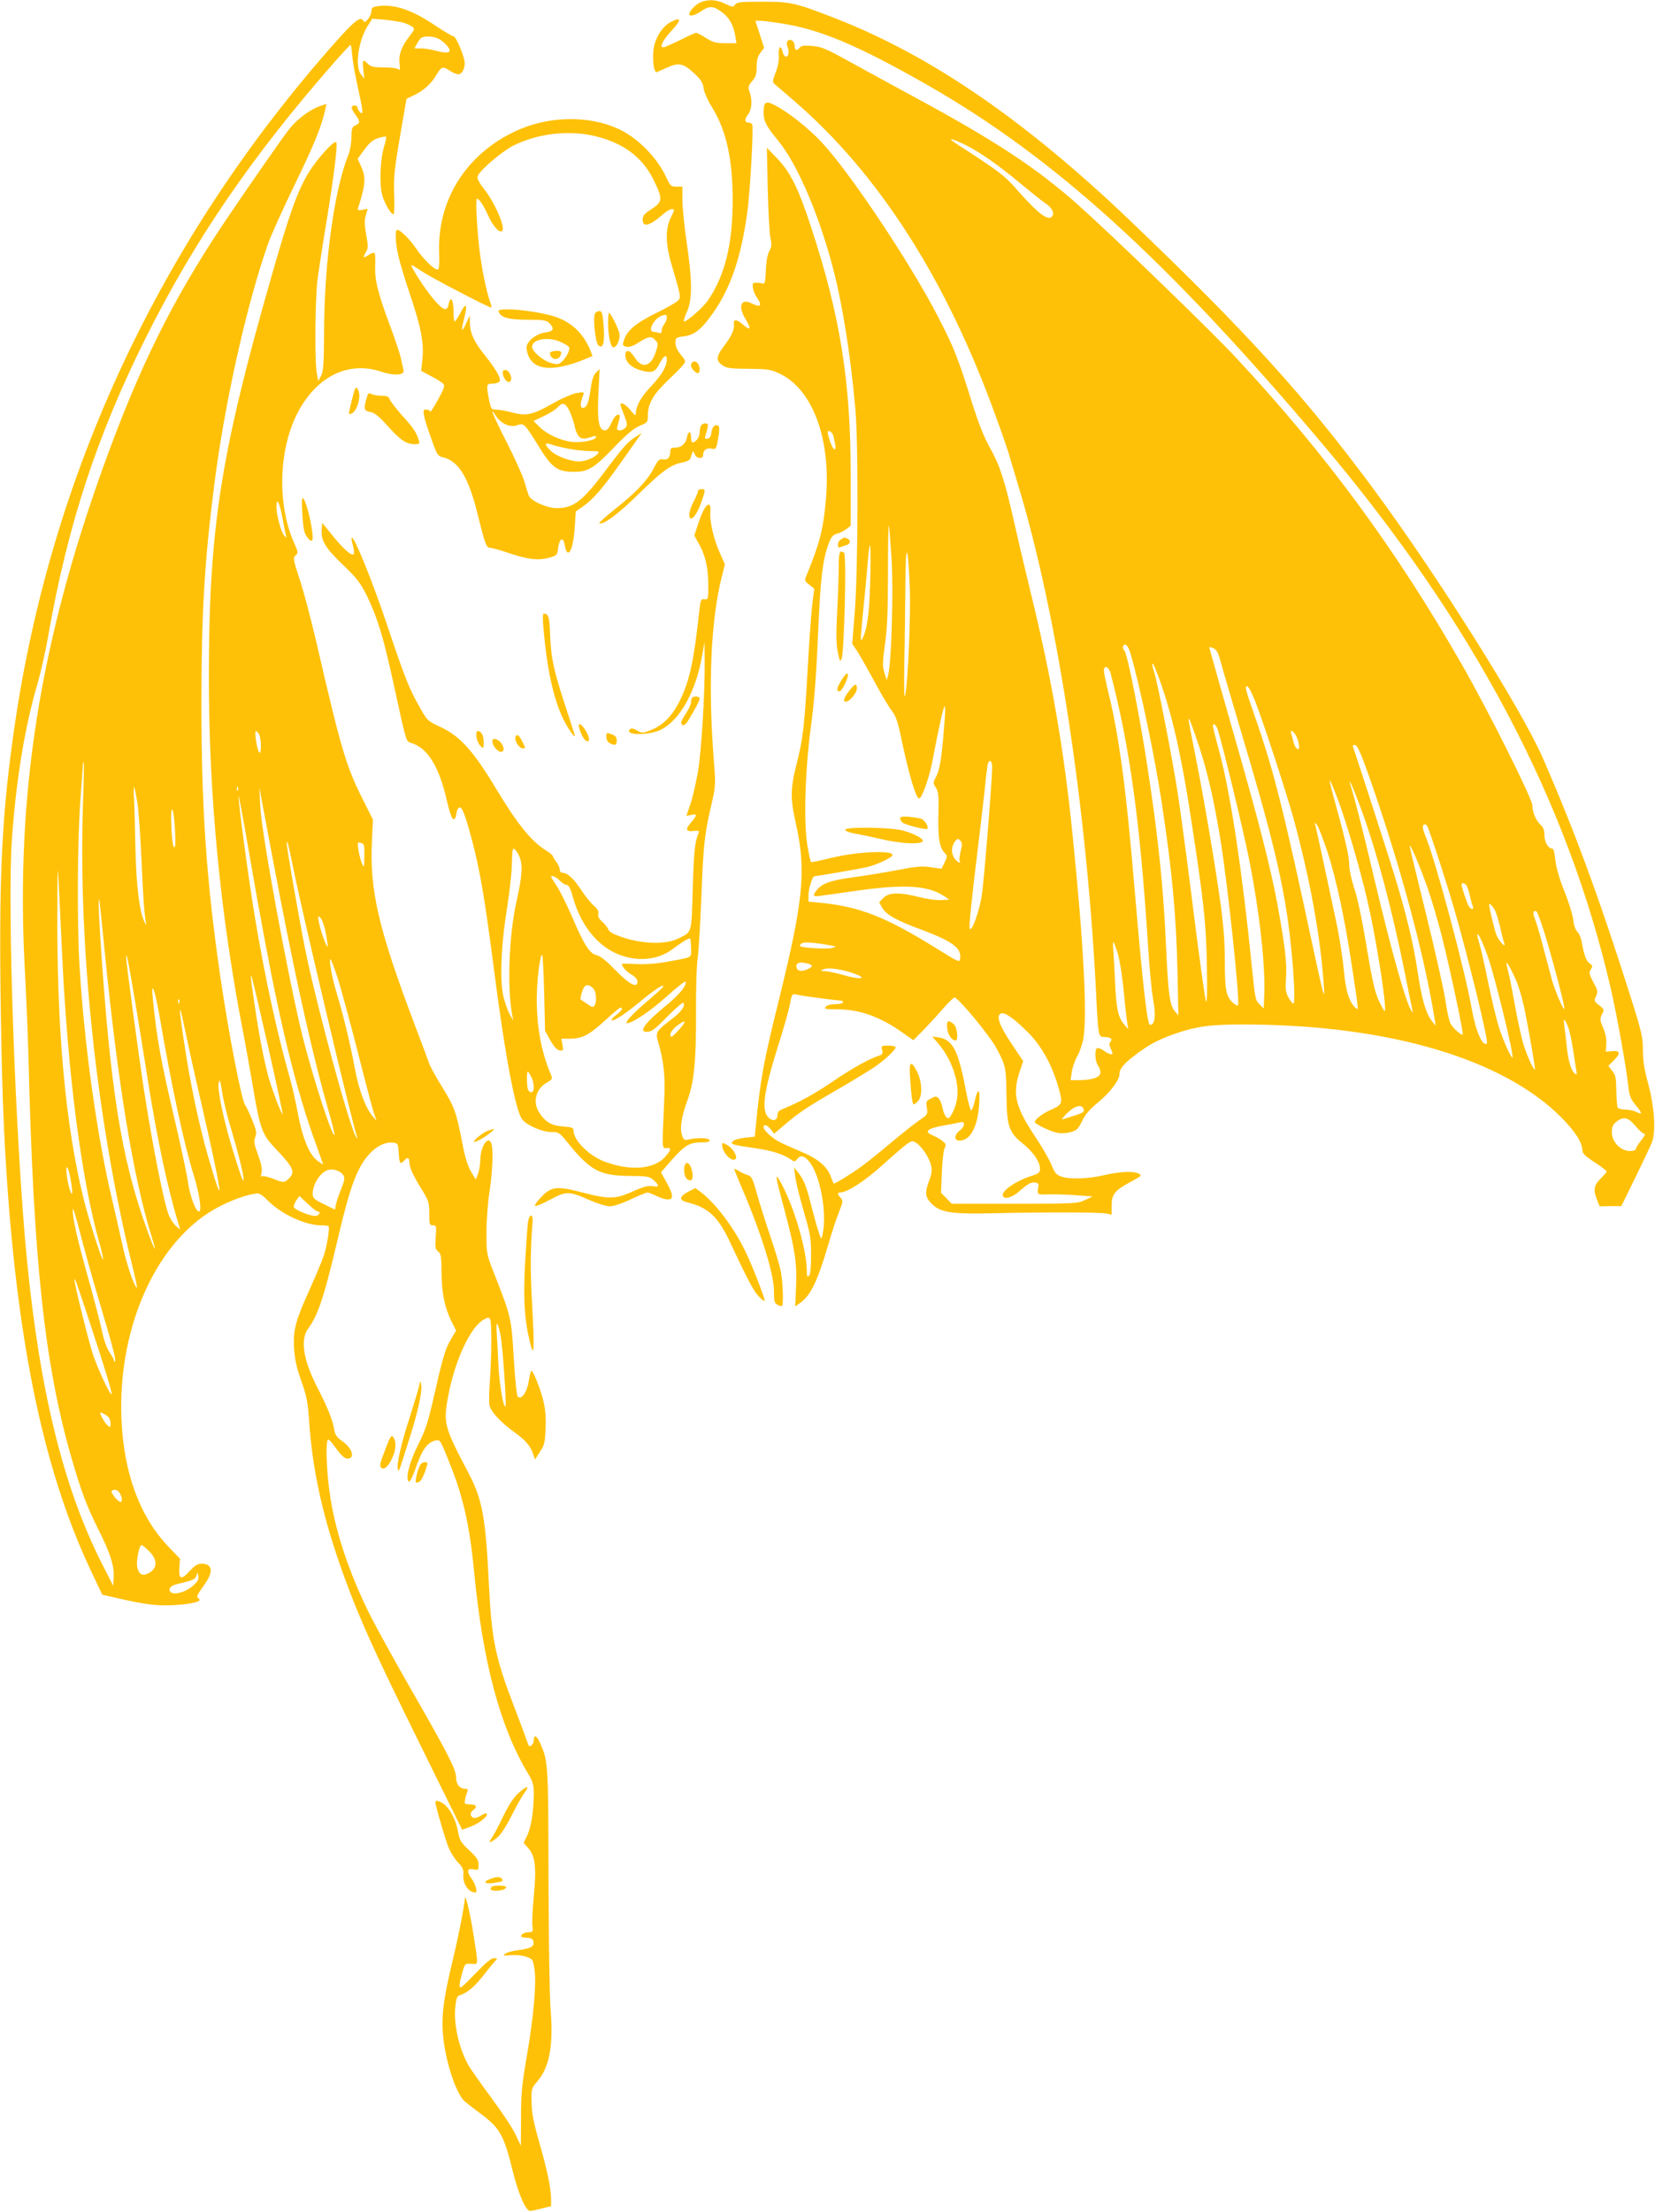 <?xml version="1.0" standalone="no"?>
<!DOCTYPE svg PUBLIC "-//W3C//DTD SVG 20010904//EN"
 "http://www.w3.org/TR/2001/REC-SVG-20010904/DTD/svg10.dtd">
<svg version="1.0" xmlns="http://www.w3.org/2000/svg"
 width="958pt" height="1280pt" viewBox="0 0 958 1280"
 preserveAspectRatio="xMidYMid meet">
<g transform="translate(0,1280) scale(0.1,-0.1)"
fill="#ffc107" stroke="none">
<path d="M4054 12786 c-29 -13 -64 -50 -64 -68 0 -16 32 -8 68 17 47 32 70 32
119 -4 44 -32 69 -76 79 -139 l7 -42 -65 0 c-54 0 -71 5 -111 30 -26 17 -52
30 -58 30 -5 0 -41 -16 -80 -36 -39 -19 -82 -39 -95 -44 -43 -17 -28 26 33 92
60 65 58 83 -5 50 -51 -26 -94 -98 -100 -167 -6 -68 5 -128 21 -122 7 3 35 15
63 28 65 28 91 22 154 -37 37 -35 49 -53 53 -85 3 -24 25 -72 51 -114 81 -132
118 -301 117 -540 -1 -252 -45 -429 -143 -573 -28 -41 -120 -122 -138 -122 -5
0 2 24 15 53 33 70 33 179 0 403 -14 93 -25 204 -25 247 l0 77 -34 0 c-32 0
-36 4 -59 53 -54 117 -166 230 -279 282 -174 79 -407 74 -594 -14 -285 -133
-452 -397 -442 -700 2 -74 0 -101 -9 -101 -21 0 -83 61 -123 120 -38 56 -92
110 -111 110 -13 0 -11 -70 6 -147 8 -37 39 -141 69 -229 64 -191 81 -279 71
-373 l-7 -67 60 -32 c33 -17 64 -37 70 -45 8 -9 -1 -33 -34 -92 -24 -44 -44
-74 -44 -67 0 6 -10 12 -21 12 -19 0 -20 -4 -14 -36 3 -20 22 -80 42 -134 31
-89 38 -99 63 -105 94 -21 151 -113 205 -331 43 -175 50 -194 73 -194 10 0 58
-13 107 -30 111 -37 167 -44 230 -28 42 11 50 17 53 38 8 77 32 94 42 30 3
-18 10 -35 16 -37 19 -6 35 55 41 150 l6 88 42 29 c59 41 115 106 220 255 50
70 97 137 105 149 l15 21 -30 -19 c-51 -32 -74 -57 -174 -191 -139 -186 -190
-225 -289 -225 -58 0 -150 42 -162 74 -4 11 -16 48 -25 81 -10 33 -55 134
-101 224 -80 157 -107 222 -63 154 28 -44 81 -68 121 -54 40 14 44 11 117
-107 86 -141 114 -162 217 -162 78 0 114 22 229 142 73 76 113 109 147 124 47
19 48 20 48 63 0 64 34 123 115 199 38 36 78 76 88 89 18 23 18 24 -12 60 -20
24 -31 49 -31 69 0 30 2 32 50 38 60 8 101 41 164 130 104 146 165 324 201
582 17 117 38 501 29 515 -3 5 -11 9 -19 9 -24 0 -27 20 -6 46 23 30 27 83 10
132 -10 28 -8 35 15 63 21 24 26 41 26 83 0 40 6 60 22 81 l21 28 -25 78 -26
79 26 0 c15 0 70 -7 122 -15 224 -34 441 -125 845 -355 738 -421 1386 -1009
2291 -2080 873 -1034 1417 -2061 1668 -3150 36 -157 89 -452 102 -568 5 -52
13 -71 40 -104 41 -48 43 -62 7 -42 -16 7 -45 14 -65 14 -20 0 -40 5 -44 11
-3 6 -7 50 -8 98 -1 74 -4 91 -24 115 l-22 29 30 30 c42 41 40 59 -7 55 l-38
-3 3 44 c2 28 -4 60 -18 93 -19 44 -20 52 -7 78 14 28 14 30 -16 53 -30 23
-31 26 -18 53 11 26 10 34 -16 81 -24 46 -26 55 -15 74 12 18 11 23 -7 35 -20
14 -32 49 -46 127 -3 20 -14 45 -24 55 -11 10 -21 38 -24 68 -3 29 -26 104
-52 168 -30 76 -48 139 -52 181 -4 41 -10 65 -18 65 -23 0 -45 37 -45 77 0 28
-6 45 -21 59 -27 24 -49 74 -49 114 0 38 -258 554 -408 815 -382 667 -785
1215 -1306 1774 -146 157 -711 703 -916 886 -239 212 -476 369 -950 625 -135
73 -308 168 -385 210 -119 66 -149 79 -201 84 -48 4 -65 2 -74 -9 -18 -22 -30
-18 -30 10 0 27 -25 44 -41 28 -6 -6 -6 -19 0 -36 12 -30 4 -60 -12 -54 -7 2
-14 14 -17 27 -10 43 -25 31 -22 -18 2 -31 -4 -65 -18 -101 -17 -44 -19 -56
-8 -66 7 -6 58 -50 113 -97 492 -424 883 -1035 1168 -1824 36 -98 69 -195 75
-214 5 -19 30 -102 55 -185 225 -739 398 -1867 452 -2945 11 -233 14 -250 40
-250 40 0 57 -10 44 -26 -9 -11 -9 -21 0 -40 6 -14 11 -27 11 -29 0 -11 -24
-4 -51 16 -16 11 -33 17 -39 14 -15 -9 -11 -77 5 -99 8 -11 15 -30 15 -42 0
-27 -47 -44 -124 -44 l-49 0 7 47 c3 25 18 67 32 92 14 25 30 71 35 101 23
139 2 547 -62 1175 -49 491 -121 907 -240 1395 -33 135 -78 326 -100 425 -55
241 -82 324 -139 425 -34 60 -65 138 -105 265 -77 247 -104 317 -194 490 -160
311 -515 843 -677 1014 -74 79 -191 172 -267 211 -55 29 -67 22 -67 -43 0 -48
15 -77 86 -163 110 -135 236 -428 318 -744 55 -213 101 -506 128 -815 17 -205
15 -921 -4 -1165 l-15 -185 27 -40 c15 -22 59 -100 99 -174 40 -74 86 -152
102 -172 24 -31 35 -62 55 -156 43 -207 86 -353 104 -353 17 0 61 124 80 230
32 172 61 299 68 304 4 2 4 -39 -1 -92 -15 -203 -26 -270 -46 -311 -21 -40
-21 -42 -4 -68 15 -23 18 -47 15 -156 -3 -135 6 -191 36 -222 17 -18 17 -20 0
-55 l-18 -37 -61 9 c-49 8 -83 5 -192 -16 -73 -14 -185 -32 -250 -41 -133 -17
-188 -36 -217 -73 -28 -34 -25 -41 13 -36 17 2 111 15 208 29 278 40 417 32
509 -27 l35 -23 -46 -3 c-26 -2 -83 6 -127 17 -113 29 -176 28 -208 -4 l-25
-26 18 -32 c23 -40 85 -74 228 -127 175 -65 231 -105 223 -164 -3 -27 -3 -27
-143 60 -287 178 -440 238 -662 260 l-73 7 0 39 c0 35 23 108 34 108 13 0 258
42 301 52 52 11 139 51 150 67 20 34 -206 24 -358 -14 -59 -15 -110 -25 -113
-23 -2 3 -12 45 -20 94 -23 129 -14 439 20 689 18 133 31 292 41 530 15 339
26 432 63 533 14 36 24 48 47 54 17 4 41 17 55 27 l24 19 0 304 c0 534 -61
911 -228 1421 -73 225 -121 321 -197 400 l-60 62 5 -235 c3 -129 10 -257 15
-283 9 -40 8 -54 -6 -80 -11 -21 -18 -61 -20 -112 -2 -59 -6 -79 -15 -76 -7 2
-24 5 -38 5 -22 1 -25 -3 -22 -28 2 -17 12 -42 23 -57 34 -48 22 -61 -31 -34
-61 31 -80 -18 -35 -90 35 -58 31 -72 -11 -36 -39 35 -61 36 -56 4 4 -30 -13
-67 -59 -128 -45 -60 -46 -84 -2 -112 19 -13 51 -17 146 -17 111 -1 127 -3
180 -28 191 -90 298 -379 268 -725 -16 -180 -35 -253 -114 -446 -11 -25 -9
-30 17 -50 l29 -23 -12 -100 c-6 -54 -18 -220 -26 -369 -18 -321 -27 -398 -60
-530 -41 -161 -42 -209 -6 -370 58 -263 41 -438 -99 -1005 -91 -369 -108 -458
-136 -746 l-5 -51 -56 -6 c-31 -3 -63 -12 -70 -20 -18 -18 -11 -20 137 -42 95
-14 157 -35 203 -67 15 -11 20 -10 31 5 19 25 41 21 69 -13 65 -77 106 -300
78 -425 -7 -30 -7 -29 -23 20 -10 28 -28 96 -43 153 -26 106 -43 149 -78 192
l-20 25 6 -53 c4 -30 26 -120 49 -200 39 -132 43 -158 43 -254 0 -72 -4 -111
-12 -120 -10 -9 -13 -3 -13 31 0 113 -68 351 -141 491 -48 91 -46 75 17 -160
56 -213 68 -290 62 -427 l-5 -112 30 21 c60 43 100 126 163 341 19 67 47 150
61 185 23 58 24 65 9 81 -19 21 -20 31 -3 31 40 0 143 66 242 156 61 55 125
110 143 123 31 22 34 22 57 7 33 -22 75 -86 85 -131 6 -26 3 -48 -11 -85 -27
-71 -24 -97 14 -135 51 -51 113 -61 362 -55 309 7 616 6 650 -2 l30 -6 0 54
c0 65 18 86 114 138 59 31 62 35 43 45 -31 16 -106 13 -202 -9 -96 -22 -198
-25 -249 -7 -27 10 -37 22 -56 70 -13 31 -55 104 -94 162 -113 170 -131 244
-90 370 l22 65 -67 100 c-71 105 -92 165 -62 176 23 9 77 -30 159 -112 77 -77
140 -192 176 -323 24 -86 21 -93 -49 -124 -45 -20 -90 -54 -90 -69 0 -12 91
-55 131 -63 20 -4 54 -2 76 4 36 10 44 18 67 65 19 39 46 70 92 107 69 57 124
129 124 163 0 31 23 60 88 109 81 62 135 91 232 125 130 45 211 56 433 54 811
-6 1464 -199 1800 -533 85 -85 126 -149 127 -197 0 -16 18 -33 70 -67 39 -25
70 -49 70 -53 0 -4 -16 -23 -35 -42 -39 -38 -44 -67 -20 -124 l15 -36 63 1 62
0 82 167 c45 92 88 183 95 202 24 63 15 201 -20 334 -24 87 -32 140 -32 200 0
75 -7 105 -74 317 -179 565 -323 956 -508 1379 -125 283 -610 1054 -977 1550
-394 533 -731 905 -1409 1553 -604 577 -1146 950 -1692 1165 -248 97 -270 102
-437 102 -124 0 -148 -2 -158 -17 -11 -15 -16 -15 -57 5 -50 25 -99 27 -144 8z
m-600 -776 c159 -40 267 -123 330 -252 53 -109 52 -125 -11 -167 -44 -28 -53
-39 -53 -62 0 -46 41 -36 113 27 20 19 45 34 56 34 17 0 17 -3 -5 -47 -33 -64
-32 -153 2 -269 57 -194 57 -195 37 -215 -10 -10 -67 -42 -128 -72 -115 -57
-165 -99 -183 -154 -10 -31 -9 -33 13 -39 18 -4 39 3 73 25 57 36 73 38 96 12
17 -19 17 -23 1 -70 -27 -83 -79 -96 -120 -31 -30 47 -55 53 -55 12 0 -38 38
-72 97 -87 59 -15 76 -8 103 45 22 43 40 52 40 20 0 -40 -30 -91 -94 -158 -59
-64 -86 -113 -86 -161 0 -8 -11 1 -25 19 -14 19 -35 38 -47 43 -23 8 -23 7 8
-74 15 -39 16 -50 5 -63 -7 -9 -22 -16 -33 -16 -16 0 -19 5 -14 23 18 66 18
67 2 67 -10 0 -24 -18 -36 -45 -13 -31 -25 -45 -39 -45 -35 0 -45 57 -37 214
l7 141 -21 -21 c-15 -15 -24 -42 -31 -95 -12 -83 -23 -109 -46 -109 -16 0 -15
28 3 74 7 18 4 19 -37 12 -24 -4 -83 -29 -131 -56 -122 -70 -161 -79 -242 -57
-35 9 -78 17 -94 17 -28 0 -30 3 -41 57 -17 85 -15 93 17 93 15 0 33 4 40 9
19 11 -10 66 -78 151 -65 80 -89 132 -90 190 l-1 45 -20 -44 c-26 -59 -32 -49
-13 23 22 84 13 101 -19 39 -15 -29 -31 -53 -35 -53 -4 0 -7 28 -7 62 0 66
-18 90 -28 38 -9 -44 -29 -38 -84 25 -48 55 -138 193 -131 201 2 2 26 -13 54
-32 40 -30 393 -214 408 -214 3 0 -1 18 -9 39 -23 67 -53 221 -64 336 -13 134
-18 255 -10 255 13 0 39 -39 67 -102 27 -59 64 -99 79 -84 20 20 -43 164 -106
244 -29 37 -40 59 -36 72 10 33 139 143 206 177 142 72 329 93 483 53z m2139
-51 c78 -39 185 -113 312 -219 58 -48 120 -98 139 -111 41 -27 58 -53 50 -74
-17 -42 -76 -1 -198 137 -86 97 -102 109 -361 277 -58 38 -29 33 58 -10z
m-1733 -997 c0 -10 -7 -27 -15 -38 -8 -10 -15 -27 -15 -38 0 -12 -5 -16 -16
-12 -9 3 -22 6 -30 6 -38 0 0 76 46 93 26 9 30 8 30 -11z m-561 -545 c10 -23
22 -58 26 -77 11 -57 32 -83 63 -77 15 2 35 8 45 12 10 4 17 3 17 -4 0 -17
-81 -34 -138 -28 -65 7 -147 44 -190 88 l-34 33 59 28 c33 15 70 39 82 52 29
31 45 25 70 -27z m1526 -143 c3 -13 7 -35 10 -49 3 -14 1 -25 -4 -25 -9 0 -26
38 -37 83 -5 22 -3 26 10 21 9 -3 18 -17 21 -30z m-1537 -70 c41 -8 99 -14
129 -14 50 0 54 -1 42 -17 -18 -21 -71 -43 -107 -43 -49 0 -129 29 -161 59
-40 37 -41 54 -3 40 15 -6 60 -17 100 -25z m1873 -639 c11 -191 -1 -603 -20
-671 l-8 -29 -14 44 c-11 38 -11 60 4 165 13 92 17 189 17 405 0 156 2 282 5
280 2 -3 9 -90 16 -194z m-124 -140 c-5 -182 -19 -277 -48 -325 -10 -16 -9 3
16 250 8 80 17 183 21 230 12 129 17 57 11 -155z m229 -15 c7 -158 -10 -561
-27 -635 -5 -25 -7 53 -4 210 3 138 5 340 6 450 1 233 15 220 25 -25z m1279
-395 c55 -190 138 -586 179 -855 60 -392 85 -656 92 -985 l5 -250 -20 23 c-30
34 -39 102 -51 372 -15 338 -44 624 -106 1030 -44 294 -118 667 -135 685 -14
14 -11 35 5 35 9 0 21 -21 31 -55z m525 -59 c12 -44 62 -214 110 -376 155
-519 217 -759 259 -1003 39 -221 67 -591 46 -584 -5 2 -18 19 -28 38 -15 28
-17 48 -13 110 7 82 -7 195 -50 429 -41 217 -106 473 -255 992 -76 267 -139
489 -139 492 0 3 11 1 24 -5 20 -9 29 -28 46 -93z m-360 -83 c74 -205 127
-434 184 -808 74 -480 88 -607 92 -850 3 -143 1 -222 -5 -210 -5 11 -37 241
-71 510 -33 270 -75 578 -91 685 -31 205 -122 669 -139 715 -10 28 -13 45 -6
45 2 0 18 -39 36 -87z m-281 30 c110 -420 171 -862 216 -1568 8 -132 22 -278
31 -325 16 -89 9 -140 -19 -140 -16 0 -42 230 -88 770 -52 617 -92 912 -160
1182 -10 42 -19 86 -19 97 0 36 29 24 39 -16z m838 -164 c54 -141 180 -528
222 -680 96 -354 157 -689 175 -979 5 -72 -5 -34 -64 240 -167 782 -225 1012
-325 1302 -69 198 -72 212 -54 206 8 -3 28 -43 46 -89z m-348 -193 c63 -178
103 -345 146 -607 41 -252 115 -943 101 -956 -3 -3 -16 2 -27 13 -41 36 -49
74 -49 239 0 112 -7 207 -25 338 -35 250 -99 623 -146 858 -51 254 -51 260 0
115z m130 32 c30 -95 145 -569 180 -743 61 -306 97 -624 89 -795 l-3 -75 -22
22 c-27 27 -27 25 -48 233 -54 536 -120 972 -181 1208 -20 75 -39 147 -41 160
-8 34 14 26 26 -10z m457 -43 c19 -46 19 -82 0 -66 -7 6 -16 24 -19 39 -3 15
-9 35 -12 45 -13 33 16 17 31 -18z m420 -230 c177 -503 319 -1028 378 -1400
l7 -40 -21 25 c-36 45 -61 130 -85 294 -25 163 -64 326 -136 561 -35 115 -224
698 -237 734 -3 8 1 12 13 10 13 -3 34 -51 81 -184z m-2183 49 c-5 -136 -47
-646 -59 -728 -13 -96 -61 -226 -71 -198 -5 13 12 177 52 502 13 107 29 242
35 300 5 58 13 120 16 138 7 46 29 35 27 -14z m2010 -204 c58 -161 139 -446
177 -628 50 -237 100 -572 85 -572 -3 0 -19 28 -35 63 -22 48 -38 119 -70 312
-25 153 -53 284 -71 336 -17 51 -29 107 -29 137 0 47 -22 143 -89 386 -17 60
-27 105 -22 100 4 -5 29 -65 54 -134z m128 -37 c89 -244 176 -572 250 -938 22
-110 42 -209 45 -220 4 -16 3 -17 -5 -5 -32 45 -115 340 -217 770 -63 270
-114 467 -139 545 -6 17 -5 18 4 3 6 -9 34 -78 62 -155z m-196 -245 c49 -151
99 -382 139 -648 43 -283 41 -267 23 -252 -36 31 -58 98 -68 218 -6 66 -25
191 -44 279 -44 208 -114 534 -121 560 -5 19 -5 19 10 1 8 -10 35 -81 61 -158z
m580 145 c30 -78 105 -310 150 -463 84 -290 203 -776 192 -787 -24 -23 -65 71
-87 196 -37 215 -206 847 -265 994 -23 56 -25 77 -5 77 4 0 11 -8 15 -17z
m-2704 -138 c-6 -25 -9 -50 -6 -56 13 -20 -15 -8 -29 13 -21 29 -20 67 0 97
15 20 18 21 32 8 12 -13 13 -23 3 -62z m2703 -214 c24 -69 62 -198 84 -286 45
-178 125 -555 119 -561 -7 -8 -57 38 -71 64 -8 15 -21 77 -30 138 -9 60 -59
283 -111 494 -52 211 -95 388 -95 394 1 21 60 -118 104 -243z m224 17 c5 -7
14 -33 20 -58 5 -25 13 -53 17 -62 10 -25 -12 -23 -25 3 -11 20 -40 107 -40
122 0 11 17 8 28 -5z m166 -146 c7 -15 21 -59 30 -98 8 -39 19 -80 23 -90 13
-34 -28 7 -44 44 -11 26 -43 159 -43 178 0 12 21 -10 34 -34z m293 -152 c51
-171 114 -412 108 -418 -6 -6 -50 97 -69 159 -8 30 -31 115 -51 191 -19 75
-42 152 -50 171 -14 34 -11 51 8 44 6 -2 30 -68 54 -147z m-336 -111 c39 -107
154 -577 144 -587 -7 -8 -53 96 -79 176 -14 45 -42 161 -62 258 -19 97 -42
197 -50 222 -31 105 1 57 47 -69z m-3811 62 c44 -7 44 -8 16 -16 -28 -8 -175
0 -185 11 -3 3 1 10 9 15 15 10 71 6 160 -10z m1670 -47 c11 -36 27 -136 35
-222 8 -86 18 -170 21 -187 l5 -30 -25 29 c-34 40 -45 94 -51 238 -3 68 -8
149 -10 181 -3 31 -3 57 0 57 2 0 13 -30 25 -66z m-1792 -60 c30 -9 28 -19 -8
-34 -36 -15 -60 -7 -60 20 0 21 23 26 68 14z m4105 -114 c14 -36 35 -112 46
-170 31 -159 59 -325 56 -328 -6 -7 -43 72 -64 138 -12 36 -35 139 -51 230
-17 91 -34 181 -40 200 -5 19 -10 39 -10 45 0 18 36 -48 63 -115z m-3860 64
c111 -36 69 -48 -48 -14 -38 11 -83 20 -100 21 -26 0 -27 2 -10 10 25 11 90 4
158 -17z m-182 -149 c63 -8 120 -15 127 -15 6 0 12 -4 12 -10 0 -5 -20 -10
-44 -10 -26 0 -48 -6 -56 -15 -11 -13 -3 -15 61 -15 135 0 253 -42 385 -136
l61 -43 66 67 c35 37 87 93 113 124 27 31 54 56 59 56 21 1 204 -220 243 -293
53 -99 56 -113 58 -272 2 -180 13 -215 97 -282 59 -48 97 -104 97 -143 0 -23
-6 -28 -52 -43 -95 -31 -178 -91 -162 -117 13 -21 57 -5 105 38 38 34 58 44
77 42 21 -2 26 -8 23 -23 -9 -49 -9 -48 62 -46 37 1 109 -1 160 -5 l92 -7 -45
-21 c-43 -20 -61 -21 -408 -21 l-363 0 -31 32 -31 32 5 118 c2 65 10 128 16
140 10 19 9 24 -13 41 -13 11 -38 25 -55 32 -55 23 -33 41 70 59 36 6 75 14
88 17 31 9 30 -22 -3 -48 -33 -26 -33 -58 -1 -58 62 0 105 78 114 209 6 96 -7
104 -27 15 -7 -31 -17 -52 -21 -48 -5 5 -16 50 -26 99 -45 243 -77 309 -159
322 l-39 6 36 -42 c79 -92 125 -231 107 -324 -8 -47 -37 -107 -50 -107 -13 0
-27 26 -34 63 -4 21 -14 44 -22 52 -12 13 -18 13 -44 -1 -28 -14 -30 -18 -24
-54 6 -37 5 -39 -42 -71 -26 -18 -100 -76 -163 -129 -63 -53 -140 -115 -170
-137 -57 -42 -161 -106 -164 -101 -2 2 -9 19 -16 38 -24 64 -75 106 -184 151
-56 24 -112 49 -126 58 -39 23 -80 63 -80 78 0 21 20 15 42 -12 l19 -25 62 53
c84 71 125 99 312 207 88 51 183 109 210 128 67 47 125 103 119 114 -3 4 -23
8 -45 8 -37 0 -39 -2 -33 -25 5 -19 2 -26 -12 -31 -66 -22 -159 -74 -271 -150
-112 -76 -192 -120 -295 -162 -20 -8 -28 -19 -28 -37 0 -29 -29 -35 -53 -10
-41 41 -26 150 58 416 30 95 61 202 67 237 11 58 14 63 34 58 12 -3 73 -13
135 -21z m4334 -162 c9 -21 23 -83 31 -138 8 -55 17 -111 19 -123 4 -15 2 -21
-5 -17 -23 14 -41 70 -50 153 -5 48 -12 104 -15 125 -3 20 -3 37 0 37 2 0 12
-17 20 -37z m-2802 -482 c4 -18 3 -19 -123 -58 -8 -3 4 13 27 36 46 45 87 54
96 22z m3194 -96 c20 -25 43 -45 51 -45 8 0 2 -14 -17 -37 -17 -21 -31 -43
-31 -50 0 -8 -14 -13 -36 -13 -53 0 -104 53 -104 108 0 32 6 45 26 61 42 33
68 27 111 -24z"/>
<path d="M2887 10995 c12 -33 59 -45 168 -45 92 0 108 -3 125 -20 31 -31 25
-47 -21 -53 -58 -8 -115 -55 -111 -93 15 -126 135 -147 346 -59 l36 15 -15 38
c-39 92 -104 155 -197 188 -59 21 -200 44 -275 44 -52 0 -61 -3 -56 -15z m359
-174 c23 -10 45 -24 48 -30 8 -13 -15 -60 -42 -84 -17 -16 -25 -17 -63 -7 -45
12 -109 67 -109 93 0 45 94 61 166 28z"/>
<path d="M3184 10759 c-3 -6 1 -18 10 -27 19 -19 49 -7 54 22 3 12 -4 16 -27
16 -16 0 -33 -5 -37 -11z"/>
<path d="M3443 10984 c-11 -29 3 -165 20 -181 27 -27 39 15 31 112 -6 74 -9
85 -26 85 -10 0 -21 -7 -25 -16z"/>
<path d="M3520 10928 c0 -68 15 -138 30 -138 21 0 42 49 35 82 -7 32 -51 118
-60 118 -3 0 -5 -28 -5 -62z"/>
<path d="M2910 10644 c0 -24 19 -54 35 -54 17 0 19 23 5 51 -13 23 -40 25 -40
3z"/>
<path d="M5483 6848 c5 -38 27 -68 49 -68 17 0 8 77 -10 93 -33 30 -45 21 -39
-25z"/>
<path d="M5267 6582 c7 -116 14 -172 22 -172 4 0 16 9 26 20 25 27 23 107 -4
164 -35 71 -49 67 -44 -12z"/>
<path d="M2178 12763 c-21 -3 -28 -10 -28 -28 0 -28 -39 -76 -46 -57 -14 31
-48 6 -156 -115 -1016 -1141 -1656 -2507 -1867 -3988 -68 -477 -86 -814 -78
-1510 7 -535 17 -812 42 -1160 71 -965 226 -1663 492 -2216 l55 -116 92 -21
c161 -37 226 -45 325 -39 102 5 166 22 142 37 -16 10 -12 19 34 84 51 71 46
116 -14 118 -26 1 -40 -7 -72 -41 -49 -55 -65 -50 -61 18 l4 52 -70 73 c-164
173 -256 425 -269 736 -22 542 211 1046 567 1229 74 38 146 64 205 74 26 5 37
-1 79 -43 76 -76 215 -140 306 -140 20 0 39 -2 42 -5 8 -8 -10 -118 -28 -171
-9 -27 -44 -112 -79 -189 -86 -191 -98 -238 -93 -344 4 -65 14 -112 42 -191
32 -90 38 -124 46 -240 20 -290 83 -567 205 -900 87 -239 173 -429 433 -956
l247 -501 50 18 c50 19 104 63 92 75 -3 4 -18 -1 -31 -10 -32 -20 -52 -20 -60
0 -4 11 1 22 14 31 26 19 17 33 -22 33 -28 0 -30 2 -26 27 3 16 9 36 13 46 5
13 2 17 -13 17 -31 0 -52 27 -52 66 0 45 -45 134 -256 501 -96 167 -202 360
-238 430 -130 260 -211 508 -240 732 -18 137 -21 291 -6 291 5 0 17 -12 27
-26 43 -60 66 -84 83 -84 48 0 30 61 -30 102 -30 21 -40 36 -45 65 -10 59 -38
128 -98 245 -82 159 -100 278 -53 341 55 74 91 179 162 480 62 263 93 367 136
449 53 100 129 156 198 146 23 -3 25 -8 28 -60 3 -60 10 -69 32 -43 18 22 30
18 30 -10 0 -30 21 -77 76 -165 35 -58 39 -70 39 -132 0 -63 2 -68 21 -68 20
0 21 -4 16 -69 -4 -58 -2 -70 14 -82 17 -12 19 -29 20 -124 1 -120 19 -205 60
-286 l24 -48 -34 -58 c-27 -47 -44 -101 -84 -279 -44 -194 -56 -233 -102 -324
-51 -102 -75 -199 -53 -213 5 -3 20 24 33 61 43 125 70 164 121 177 25 6 28 2
66 -92 92 -221 131 -389 158 -673 50 -517 150 -894 311 -1161 29 -49 34 -65
34 -120 -1 -99 -16 -195 -39 -241 l-20 -41 29 -33 c38 -44 46 -109 30 -277 -7
-73 -11 -150 -8 -170 4 -35 2 -37 -23 -37 -15 0 -32 -6 -38 -14 -10 -12 -6
-15 26 -18 31 -2 39 -7 41 -25 4 -27 -16 -37 -95 -48 -28 -3 -59 -12 -69 -20
-15 -11 -10 -12 32 -8 27 3 67 -1 89 -9 39 -13 40 -15 49 -73 12 -81 -5 -276
-45 -506 -27 -155 -33 -210 -33 -349 l-1 -165 -31 65 c-17 36 -79 130 -138
209 -59 80 -118 164 -132 187 -56 96 -90 244 -78 345 5 48 10 60 28 65 43 14
88 53 143 125 32 41 62 77 68 81 5 4 -1 8 -14 8 -17 0 -47 -24 -105 -85 -45
-47 -85 -85 -89 -85 -11 0 -8 27 9 86 15 53 16 53 52 51 43 -2 42 -20 12 175
-18 116 -47 236 -49 203 -4 -49 -37 -220 -70 -355 -52 -216 -65 -313 -58 -419
11 -146 65 -326 119 -392 7 -8 47 -40 88 -70 126 -93 144 -124 201 -352 32
-129 75 -223 99 -220 8 1 39 7 68 15 l52 13 0 41 c0 61 -23 170 -70 334 -32
111 -42 164 -43 225 -2 80 -1 81 35 124 69 81 92 206 75 416 -6 72 -11 414
-12 760 -1 658 -2 674 -47 776 -20 47 -38 56 -38 20 0 -10 -6 -24 -14 -30 -12
-10 -16 -5 -26 26 -7 21 -39 108 -72 193 -111 289 -132 389 -148 715 -19 388
-38 489 -117 640 -143 271 -148 290 -118 450 38 204 130 401 206 440 27 15 30
14 37 -2 9 -24 8 -197 -2 -349 -5 -67 -6 -133 -2 -148 9 -36 66 -97 141 -151
67 -48 96 -81 112 -130 l10 -30 28 44 c26 38 30 54 33 135 3 60 -1 114 -12
157 -16 71 -63 186 -71 177 -3 -3 -10 -32 -15 -64 -10 -62 -43 -105 -63 -85
-6 6 -16 106 -23 223 -14 233 -14 235 -115 493 -43 109 -43 111 -43 235 0 69
8 176 18 238 17 113 22 236 11 273 -18 56 -65 -14 -65 -98 -1 -26 -7 -61 -14
-78 l-12 -30 -28 47 c-18 31 -35 84 -47 150 -36 188 -48 223 -115 331 -35 56
-71 120 -79 142 -8 22 -46 126 -86 230 -209 554 -260 772 -246 1061 l6 121
-62 124 c-94 187 -124 289 -267 909 -29 124 -70 279 -91 344 -44 134 -45 139
-25 155 12 10 11 20 -9 64 -99 215 -94 529 10 743 109 222 297 319 493 253 73
-25 136 -20 128 9 -2 9 -10 42 -16 72 -7 30 -37 119 -67 198 -65 175 -86 258
-81 339 1 34 0 65 -4 69 -4 4 -19 -1 -32 -10 -35 -22 -38 -20 -19 13 15 25 15
36 3 101 -10 54 -11 82 -3 112 l11 40 -30 -6 c-28 -5 -30 -4 -23 17 41 130 44
172 15 235 l-20 43 40 54 c30 41 50 57 80 66 22 7 42 10 45 8 2 -3 -2 -27 -11
-54 -24 -81 -29 -221 -11 -286 16 -52 50 -109 65 -109 4 0 6 48 4 108 -4 115
0 149 43 398 l28 162 41 20 c59 28 102 67 132 118 29 50 37 52 79 24 17 -11
38 -20 47 -20 21 0 38 29 38 64 0 36 -50 156 -65 156 -6 0 -50 25 -96 56 -147
100 -252 134 -351 117z m152 -93 c20 -5 44 -16 54 -23 18 -13 18 -16 -17 -61
-45 -59 -61 -106 -54 -158 4 -30 2 -37 -6 -29 -6 6 -43 11 -84 11 -60 0 -77 4
-93 20 -30 30 -33 25 -27 -32 l6 -53 -19 24 c-38 45 -15 201 42 287 l23 36 70
-6 c39 -4 86 -11 105 -16z m210 -95 c15 -8 38 -27 50 -42 29 -37 9 -46 -61
-28 -30 8 -71 15 -92 15 l-38 0 16 29 c8 16 20 31 27 34 25 10 70 7 98 -8z
m-502 -88 c2 -28 14 -101 27 -162 38 -175 40 -191 21 -176 -9 8 -16 20 -16 27
0 15 -26 19 -34 5 -3 -4 6 -23 19 -41 31 -42 31 -53 3 -65 -20 -9 -23 -18 -24
-70 0 -33 -8 -78 -17 -100 -80 -195 -139 -614 -141 -1010 -1 -203 -4 -245 -18
-270 l-16 -30 -9 50 c-12 75 -9 437 6 545 7 52 30 203 52 334 44 273 65 443
55 453 -12 13 -112 -98 -159 -175 -66 -108 -113 -241 -222 -624 -290 -1013
-356 -1443 -356 -2298 0 -677 65 -1362 195 -2035 14 -71 39 -213 57 -315 45
-269 54 -293 144 -387 92 -96 104 -125 70 -159 -29 -29 -31 -29 -95 -4 -28 11
-56 17 -62 14 -7 -5 -9 2 -4 21 5 19 -1 51 -20 102 -23 63 -26 80 -16 105 9
24 6 39 -19 100 -16 39 -34 77 -40 84 -20 25 -96 417 -143 739 -81 556 -110
971 -110 1585 0 526 18 824 75 1270 60 471 186 1033 309 1385 17 50 89 209
160 355 113 233 152 330 174 432 l6 27 -41 -14 c-54 -19 -128 -74 -171 -127
-37 -46 -253 -356 -385 -553 -297 -445 -486 -827 -693 -1400 -371 -1028 -509
-1907 -457 -2900 9 -165 19 -403 22 -530 29 -1177 93 -1771 250 -2315 53 -183
87 -275 153 -407 71 -140 94 -214 90 -280 l-3 -48 -62 122 c-224 438 -363
1002 -438 1773 -66 684 -114 2028 -86 2425 24 341 75 650 147 895 20 69 49
197 64 285 112 638 280 1152 566 1725 282 563 612 1046 1092 1593 47 53 88 97
91 97 3 0 7 -24 9 -53z m-402 -2688 c8 -46 17 -91 20 -99 4 -13 3 -13 -10 0
-18 18 -46 120 -46 169 0 60 20 21 36 -70z m-136 -1248 c13 -25 14 -119 1
-105 -13 12 -30 124 -20 124 5 0 13 -9 19 -19z m-1020 -415 c-27 -820 80
-1825 283 -2648 19 -76 32 -138 30 -138 -14 0 -58 127 -83 241 -16 74 -43 190
-59 259 -89 372 -163 901 -191 1367 -14 245 -12 713 5 948 8 110 15 206 15
214 0 8 2 12 4 10 3 -2 1 -116 -4 -253z m315 22 c7 -46 18 -196 24 -333 10
-235 17 -322 27 -370 2 -11 -3 -6 -10 11 -29 62 -47 208 -52 424 -2 118 -6
248 -8 288 -3 41 -2 72 0 69 3 -3 11 -43 19 -89z m582 70 c-3 -8 -6 -5 -6 6
-1 11 2 17 5 13 3 -3 4 -12 1 -19z m244 -618 c103 -534 197 -948 284 -1249 19
-68 34 -126 31 -128 -13 -13 -127 340 -185 572 -80 323 -237 1171 -244 1325
l-6 115 30 -160 c16 -88 57 -302 90 -475z m-86 -263 c95 -507 186 -872 291
-1159 24 -67 44 -123 44 -125 0 -2 -14 7 -30 19 -49 35 -87 127 -115 272 -13
71 -35 167 -49 215 -72 252 -144 584 -200 921 -36 216 -97 667 -95 705 0 11
27 -132 59 -318 32 -187 75 -425 95 -530z m-522 650 c4 -81 2 -106 -6 -98 -7
7 -13 58 -15 119 -3 70 -1 104 6 97 5 -5 12 -59 15 -118z m686 -227 c59 -287
330 -1430 367 -1546 4 -16 4 -16 -4 -4 -39 58 -232 772 -296 1090 -35 175
-106 582 -106 609 0 33 9 -3 39 -149z m410 76 c-1 -68 -1 -70 -14 -41 -7 17
-16 51 -20 77 -7 44 -6 46 14 41 19 -5 21 -12 20 -77z m-1749 -576 c32 -682
112 -1301 216 -1664 14 -48 23 -90 20 -93 -6 -7 -79 220 -110 342 -107 430
-158 984 -154 1695 1 308 -1 330 28 -280z m245 35 c76 -768 166 -1318 274
-1665 33 -104 17 -80 -27 42 -151 417 -214 815 -272 1703 -10 152 -11 244 -4
200 2 -11 15 -137 29 -280z m1281 94 c8 -40 12 -74 10 -76 -6 -6 -42 96 -50
142 -7 38 -6 39 10 23 9 -9 23 -49 30 -89z m-1107 -374 c22 -132 56 -343 76
-470 56 -353 115 -630 182 -850 l6 -20 -23 20 c-13 11 -31 38 -41 60 -28 64
-94 393 -149 750 -27 178 -100 720 -100 746 0 39 13 -22 49 -236z m1176 115
c19 -61 71 -251 115 -423 43 -171 86 -332 94 -357 l16 -45 -22 25 c-43 51 -80
150 -105 283 -26 141 -67 310 -108 444 -25 85 -42 183 -32 183 3 0 22 -50 42
-110z m-399 -414 c46 -203 82 -371 80 -373 -5 -6 -59 136 -80 209 -25 89 -55
238 -81 417 -42 279 -34 253 81 -253z m-632 192 c71 -413 139 -728 196 -913
34 -109 50 -215 32 -215 -19 0 -51 85 -63 165 -6 44 -39 201 -74 350 -84 356
-107 483 -130 713 -12 119 11 61 39 -100z m113 80 c-3 -8 -6 -5 -6 6 -1 11 2
17 5 13 3 -3 4 -12 1 -19z m123 -558 c128 -556 146 -683 45 -333 -54 186 -105
431 -139 660 -34 223 -32 254 4 78 16 -77 56 -259 90 -405z m180 -180 c37
-123 70 -255 70 -282 0 -27 -13 8 -55 143 -58 185 -98 373 -89 413 6 26 9 17
20 -54 7 -47 31 -146 54 -220z m-930 -291 c7 -39 10 -73 7 -75 -7 -7 -24 53
-31 109 -9 74 11 47 24 -34z m1577 32 c10 -16 8 -30 -11 -78 -13 -32 -27 -72
-31 -90 l-6 -32 -65 32 c-56 27 -64 35 -64 59 0 59 48 131 95 140 29 6 68 -9
82 -31z m-147 -211 c16 0 12 -17 -7 -25 -23 -8 -133 35 -133 53 0 7 7 24 16
38 l17 24 48 -45 c26 -25 53 -45 59 -45z m-1267 -515 c78 -260 100 -345 93
-353 -3 -3 -6 -1 -6 5 0 6 -12 28 -26 49 -16 24 -33 71 -44 124 -10 47 -45
182 -78 300 -66 235 -92 351 -91 402 0 18 20 -43 43 -137 24 -93 73 -269 109
-390z m-49 -140 c80 -243 127 -397 122 -402 -8 -8 -78 142 -107 227 -27 82
-110 416 -108 437 1 14 16 -28 93 -262z m2375 -70 c11 -61 34 -395 27 -402
-12 -12 -36 132 -41 242 -3 72 -8 157 -10 190 -5 72 7 55 24 -30z m-2267 -469
c4 -6 8 -22 8 -35 0 -20 -2 -22 -16 -10 -15 12 -44 61 -44 74 0 8 44 -16 52
-29z m56 -428 c18 -24 24 -58 10 -58 -17 0 -60 55 -51 64 10 10 30 7 41 -6z
m163 -332 c59 -51 65 -104 17 -134 -41 -26 -65 -15 -74 34 -6 33 12 124 25
124 3 0 18 -11 32 -24z m264 -213 c-56 -48 -141 -58 -133 -16 2 10 18 21 38
26 100 24 109 28 117 50 7 22 7 22 11 -3 3 -19 -5 -33 -33 -57z"/>
<path d="M4007 10703 c-12 -11 -8 -31 9 -47 22 -22 34 -20 34 7 0 33 -26 57
-43 40z"/>
<path d="M2056 10552 c-6 -9 -36 -129 -36 -145 0 -4 9 -3 19 2 21 12 41 60 41
100 0 31 -15 58 -24 43z"/>
<path d="M2121 10493 c-17 -61 -14 -70 23 -77 26 -5 50 -25 101 -82 73 -81
107 -104 155 -104 28 0 31 2 24 23 -13 44 -33 74 -98 145 -36 41 -68 82 -71
93 -5 15 -16 19 -46 19 -22 0 -49 5 -59 10 -17 9 -20 5 -29 -27z"/>
<path d="M4056 10334 c-3 -9 -6 -26 -6 -39 0 -24 -23 -55 -41 -55 -5 0 -9 14
-9 30 0 38 -16 39 -23 1 -8 -39 -33 -61 -68 -61 -23 0 -29 -4 -29 -22 0 -35
-15 -51 -42 -46 -21 4 -29 -3 -53 -50 -39 -74 -103 -141 -224 -237 -55 -44
-97 -81 -92 -83 26 -9 110 54 231 173 136 133 184 167 254 180 21 4 39 14 42
21 15 49 16 50 25 27 10 -28 49 -32 49 -5 0 27 20 42 49 36 25 -5 27 -3 38 58
7 37 8 67 3 72 -16 16 -39 -3 -42 -36 -2 -23 -9 -34 -22 -36 -16 -3 -18 0 -12
19 19 62 19 69 -2 69 -11 0 -23 -7 -26 -16z"/>
<path d="M4040 9957 c0 -6 -11 -33 -25 -59 -14 -26 -25 -59 -25 -73 0 -55 41
-14 70 70 25 72 25 75 0 75 -11 0 -20 -6 -20 -13z"/>
<path d="M1750 9828 c4 -77 10 -110 24 -130 21 -32 36 -36 36 -10 0 58 -33
198 -52 225 -11 14 -12 -1 -8 -85z"/>
<path d="M4078 9858 c-8 -13 -25 -53 -37 -90 l-22 -67 24 -43 c39 -67 57 -143
57 -240 0 -85 -1 -88 -22 -85 -21 2 -23 -4 -30 -68 -32 -290 -55 -398 -109
-511 -44 -93 -100 -151 -173 -179 -46 -18 -50 -18 -79 -1 -22 12 -33 14 -41 6
-35 -35 111 -37 180 -2 110 56 202 220 238 427 l14 80 1 -105 c2 -188 -19
-529 -39 -646 -11 -63 -30 -146 -43 -185 l-24 -70 29 6 c35 8 35 -1 -2 -44
-35 -41 -30 -54 16 -49 28 3 33 1 28 -11 -22 -54 -27 -101 -34 -319 -8 -272
-2 -253 -90 -295 -67 -32 -197 -29 -308 7 -62 20 -85 33 -91 49 -5 12 -21 32
-36 45 -19 16 -25 30 -22 44 4 14 -3 28 -24 46 -17 14 -51 56 -75 93 -44 67
-80 99 -109 99 -8 0 -15 8 -15 19 0 10 -9 30 -20 44 -11 14 -20 29 -20 34 0 4
-20 21 -45 36 -81 51 -164 155 -280 348 -135 225 -212 310 -326 363 -72 33
-76 37 -116 108 -64 111 -86 166 -194 487 -87 258 -191 513 -203 500 -3 -2 1
-23 7 -46 6 -23 8 -46 4 -50 -12 -11 -59 30 -122 108 l-60 74 -3 -42 c-5 -61
23 -106 127 -205 79 -76 97 -100 137 -180 59 -123 94 -236 153 -508 77 -353
70 -328 105 -340 92 -30 157 -135 201 -326 18 -75 31 -114 40 -114 8 0 15 13
17 32 2 17 9 33 16 36 17 5 35 -42 77 -200 44 -167 74 -346 125 -743 65 -504
126 -822 165 -865 31 -34 115 -70 165 -70 45 0 48 -2 98 -64 129 -159 183
-188 353 -190 110 -1 119 -3 143 -25 35 -33 33 -41 -8 -34 -25 4 -53 -4 -114
-31 -99 -45 -136 -46 -290 -6 -149 39 -180 36 -241 -28 -24 -25 -39 -48 -33
-50 6 -2 46 15 89 38 92 49 106 49 228 -5 44 -19 96 -35 115 -35 20 0 72 17
120 40 47 22 91 40 98 40 7 0 30 -9 52 -20 22 -11 51 -20 65 -20 35 0 33 27
-7 99 l-32 58 63 72 c75 85 103 101 171 101 37 0 50 4 47 13 -4 13 -63 16
-115 5 -29 -7 -34 -5 -43 20 -15 40 -6 106 29 202 41 111 52 234 51 520 -1
124 3 263 10 310 6 47 15 205 21 352 11 295 18 361 57 528 26 113 26 118 15
260 -34 430 -18 811 47 1066 l17 69 -28 63 c-36 79 -61 184 -56 240 4 47 -11
56 -34 20z m-1071 -2015 c20 -49 16 -109 -17 -258 -44 -194 -55 -498 -25 -659
l6 -31 -20 35 c-11 20 -27 65 -36 100 -23 89 -15 302 20 515 14 88 27 203 28
257 2 81 4 94 16 85 8 -7 20 -26 28 -44z m233 -138 c13 -14 31 -25 40 -25 12
0 23 -22 39 -80 42 -145 127 -257 236 -311 116 -57 249 -49 339 20 49 37 88
61 100 61 3 0 6 -24 6 -54 0 -62 17 -52 -145 -82 -56 -10 -121 -15 -172 -12
-46 2 -83 3 -83 1 0 -16 25 -44 55 -62 23 -13 35 -28 35 -42 0 -40 -50 -13
-130 70 -52 53 -85 80 -106 84 -40 8 -73 59 -145 228 -29 67 -68 145 -86 172
-18 27 -33 51 -33 53 0 13 30 0 50 -21z m-90 -653 l5 -217 31 -55 c21 -37 39
-56 54 -58 21 -3 22 -1 16 32 l-7 36 49 0 c72 0 112 21 204 105 44 41 85 75
89 75 18 0 8 -19 -21 -40 -16 -12 -30 -26 -30 -31 0 -17 76 31 162 103 83 69
143 109 137 89 -2 -5 -41 -41 -86 -79 -89 -75 -142 -132 -123 -132 32 0 135
70 230 155 58 52 106 90 108 85 8 -22 -34 -74 -110 -136 -121 -99 -163 -154
-117 -154 33 0 43 8 131 97 42 42 80 74 83 71 15 -15 -10 -51 -63 -92 -93 -71
-98 -79 -84 -129 36 -123 44 -200 36 -362 -12 -269 -12 -260 14 -258 30 4 28
-10 -8 -51 -64 -72 -202 -83 -351 -27 -90 34 -179 123 -179 179 0 17 -9 20
-60 24 -67 5 -101 24 -137 78 -42 61 -22 141 44 177 23 12 31 22 27 33 -59
136 -86 276 -87 445 0 114 20 272 32 259 3 -3 8 -103 11 -222z m282 31 c19
-17 25 -77 9 -102 -7 -11 -15 -9 -42 10 -19 13 -36 25 -38 26 -2 2 1 21 8 43
13 44 32 51 63 23z m502 -237 c-41 -46 -54 -55 -54 -33 1 16 20 39 50 60 42
29 44 19 4 -27z m-859 -276 c19 -37 20 -90 1 -90 -8 0 -17 7 -20 16 -7 18 -8
104 -1 104 2 0 11 -13 20 -30z"/>
<path d="M4868 9679 c-10 -5 -18 -19 -18 -31 0 -15 4 -18 18 -13 9 4 25 10 35
12 21 7 22 29 1 37 -19 7 -15 8 -36 -5z"/>
<path d="M4855 9523 c0 -49 -4 -167 -9 -263 -7 -131 -6 -190 4 -235 11 -54 13
-58 22 -35 15 39 29 603 14 612 -26 17 -31 5 -31 -79z"/>
<path d="M3145 9173 c24 -282 71 -470 145 -587 29 -45 44 -59 35 -33 -2 6 -28
89 -59 182 -64 198 -77 264 -82 399 -3 95 -9 115 -37 116 -5 0 -6 -35 -2 -77z"/>
<path d="M4872 8866 c-29 -46 -33 -66 -12 -66 14 0 52 79 48 98 -3 12 -14 2
-36 -32z"/>
<path d="M4919 8807 c-34 -43 -42 -67 -23 -67 22 0 64 50 64 76 0 32 -10 30
-41 -9z"/>
<path d="M4007 8763 c-4 -3 -7 -16 -7 -27 0 -12 -14 -41 -30 -65 -17 -25 -29
-49 -27 -55 7 -21 23 -15 42 17 39 64 64 112 65 125 0 13 -32 17 -43 5z"/>
<path d="M3350 8601 c0 -19 27 -78 39 -85 25 -16 28 7 7 46 -21 40 -46 61 -46
39z"/>
<path d="M2758 8536 c2 -19 13 -42 23 -52 18 -17 19 -16 19 22 0 39 -14 64
-35 64 -7 0 -9 -14 -7 -34z"/>
<path d="M3510 8535 c0 -14 8 -29 19 -35 31 -16 41 -12 41 15 0 18 -7 28 -26
35 -34 13 -34 13 -34 -15z"/>
<path d="M2984 8536 c-8 -20 21 -66 41 -66 18 0 18 0 -1 38 -19 39 -32 48 -40
28z"/>
<path d="M2850 8511 c0 -25 29 -61 50 -61 33 0 7 63 -30 73 -14 4 -20 0 -20
-12z"/>
<path d="M5210 8066 c0 -7 6 -18 13 -25 17 -14 137 -44 144 -37 12 12 -17 56
-39 60 -71 14 -118 15 -118 2z"/>
<path d="M4892 7998 c3 -7 27 -16 54 -21 27 -4 97 -19 155 -32 105 -25 212
-32 237 -16 20 12 -40 46 -113 66 -76 19 -339 22 -333 3z"/>
<path d="M2825 6258 c-29 -10 -88 -58 -81 -65 6 -6 78 36 101 58 22 21 22 21
-20 7z"/>
<path d="M4180 6175 c0 -43 56 -102 78 -81 13 13 -15 61 -46 79 -29 17 -32 17
-32 2z"/>
<path d="M3960 6032 c0 -39 14 -62 37 -62 15 0 17 38 3 74 -15 41 -40 33 -40
-12z"/>
<path d="M4250 6036 c0 -3 20 -52 44 -109 115 -269 186 -498 186 -597 0 -60 3
-71 21 -80 11 -7 23 -9 26 -6 9 9 5 132 -7 199 -7 33 -34 127 -62 207 -27 80
-62 190 -77 245 -24 86 -31 100 -53 106 -13 3 -37 14 -51 24 -15 9 -27 14 -27
11z"/>
<path d="M3985 5905 c-57 -30 -57 -50 1 -64 115 -29 173 -84 241 -231 98 -209
133 -276 163 -309 17 -18 33 -31 36 -28 6 6 -78 222 -119 302 -64 128 -165
261 -245 323 l-37 28 -40 -21z"/>
<path d="M3056 5728 c-3 -24 -10 -126 -16 -228 -12 -202 -5 -332 26 -460 26
-107 29 -62 14 215 -11 197 -10 305 3 479 3 47 -20 42 -27 -6z"/>
<path d="M2426 4780 c-4 -19 -30 -103 -56 -186 -49 -150 -76 -272 -67 -296 6
-16 3 -24 65 172 52 162 77 277 70 320 -4 23 -5 22 -12 -10z"/>
<path d="M2232 4418 c-35 -90 -37 -103 -22 -113 16 -10 41 15 61 60 22 47 24
94 6 119 -11 15 -17 8 -45 -66z"/>
<path d="M2431 4321 c-6 -10 -15 -37 -20 -60 -8 -36 -7 -42 7 -39 17 3 32 30
50 86 9 28 8 32 -9 32 -10 0 -23 -8 -28 -19z"/>
<path d="M2999 2423 c-27 -25 -55 -68 -86 -132 -25 -53 -54 -108 -65 -123 -24
-35 -15 -36 27 -3 21 15 52 62 85 127 29 57 63 118 77 136 32 43 13 41 -38 -5z"/>
<path d="M2520 2373 c1 -23 61 -228 79 -269 12 -27 36 -64 54 -82 25 -26 31
-40 29 -66 -5 -55 29 -106 70 -106 14 0 1 48 -23 81 -29 41 -25 60 11 53 29
-6 30 -5 30 27 0 27 -10 42 -54 83 -49 46 -56 57 -65 110 -12 68 -49 136 -85
160 -27 17 -46 21 -46 9z"/>
<path d="M2838 1928 c-46 -16 -34 -31 20 -23 53 8 57 10 47 24 -8 13 -31 13
-67 -1z"/>
<path d="M2847 1883 c-15 -14 -6 -23 22 -23 35 0 61 9 61 21 0 10 -73 12 -83
2z"/>
</g>
</svg>
